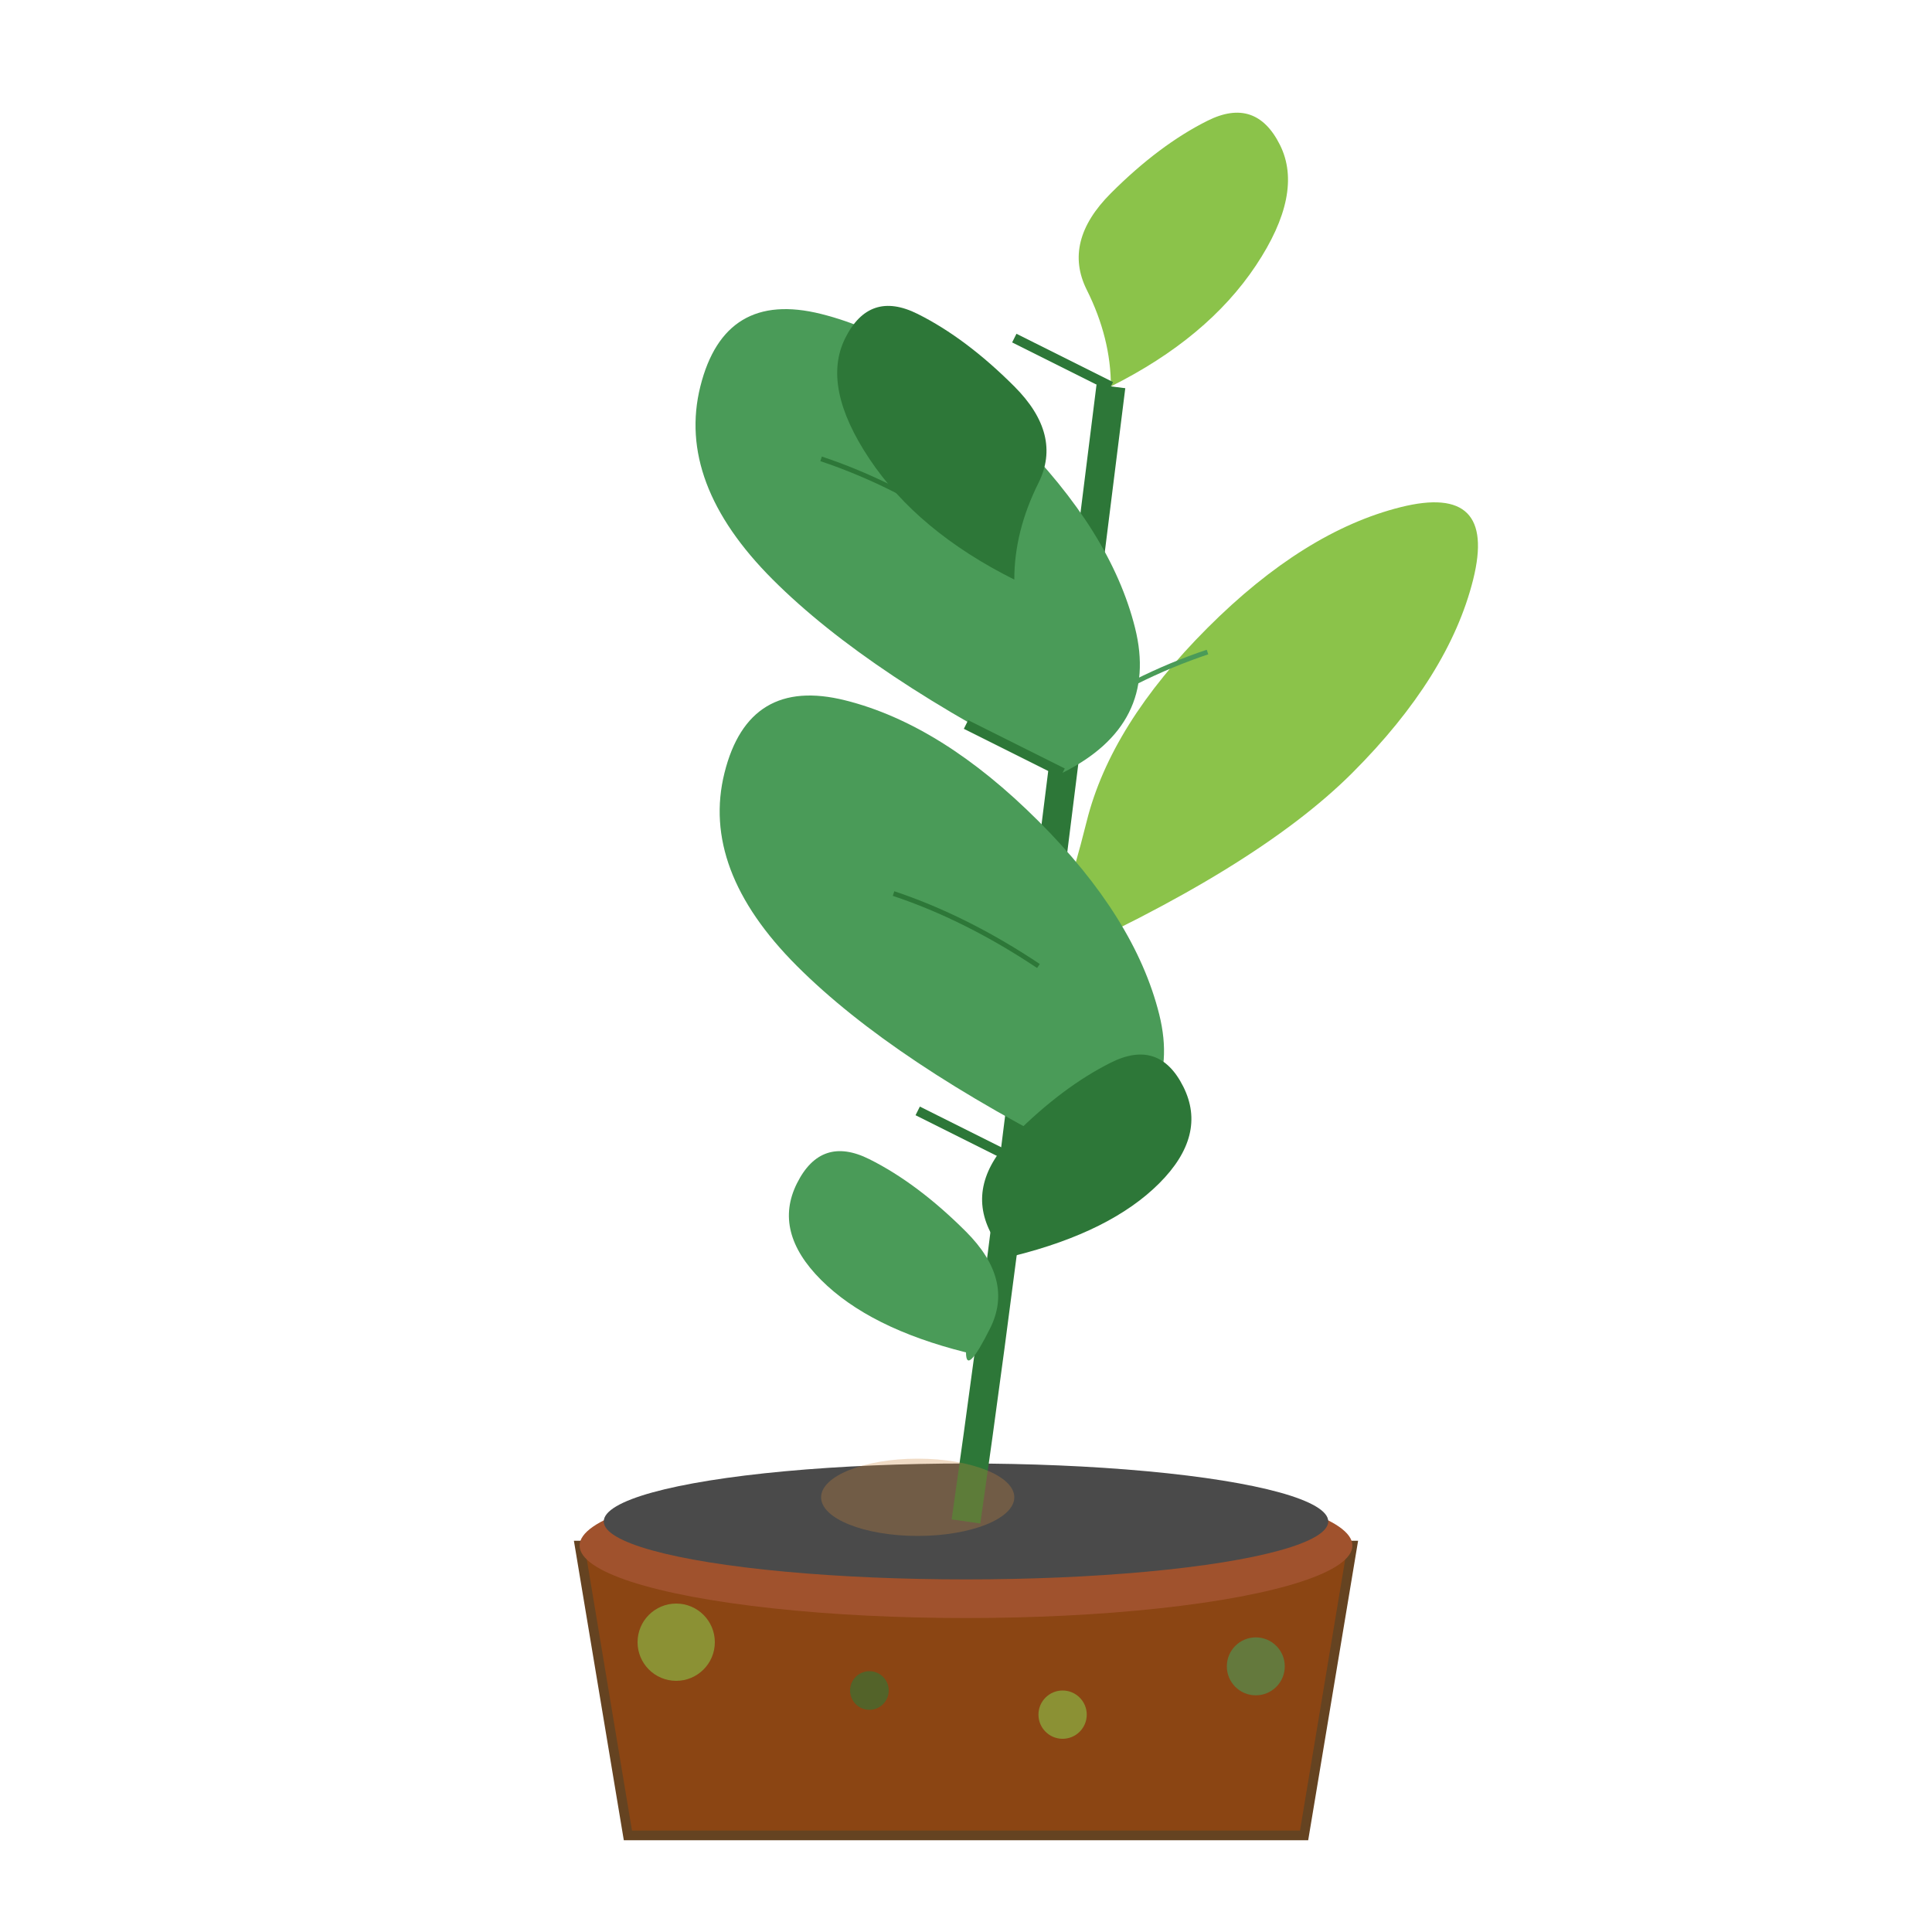 <svg width="400" height="400" viewBox="0 0 400 400" fill="none" xmlns="http://www.w3.org/2000/svg">
  <!-- Pot -->
  <path d="M120 320 L280 320 L270 380 L130 380 Z" fill="#8B4513" stroke="#654321" stroke-width="2"/>
  <ellipse cx="200" cy="320" rx="80" ry="15" fill="#A0522D"/>
  
  <!-- Soil -->
  <ellipse cx="200" cy="315" rx="75" ry="12" fill="#4A4A4A"/>
  
  <!-- Main stem -->
  <path d="M200 315 Q205 280 210 240 Q215 200 220 160 Q225 120 230 80" stroke="#2d7738" stroke-width="6" fill="none"/>
  
  <!-- Large leaves -->
  <path d="M220 160 Q180 140 160 120 Q140 100 145 80 Q150 60 170 65 Q190 70 210 90 Q230 110 235 130 Q240 150 220 160" fill="#4a9b58"/>
  <path d="M215 200 Q260 180 280 160 Q300 140 305 120 Q310 100 290 105 Q270 110 250 130 Q230 150 225 170 Q220 190 215 200" fill="#8bc34a"/>
  <path d="M225 240 Q185 220 165 200 Q145 180 150 160 Q155 140 175 145 Q195 150 215 170 Q235 190 240 210 Q245 230 225 240" fill="#4a9b58"/>
  
  <!-- Medium leaves -->
  <path d="M210 120 Q190 110 180 95 Q170 80 175 70 Q180 60 190 65 Q200 70 210 80 Q220 90 215 100 Q210 110 210 120" fill="#2d7738"/>
  <path d="M230 80 Q250 70 260 55 Q270 40 265 30 Q260 20 250 25 Q240 30 230 40 Q220 50 225 60 Q230 70 230 80" fill="#8bc34a"/>
  
  <!-- Small decorative leaves -->
  <path d="M200 280 Q180 275 170 265 Q160 255 165 245 Q170 235 180 240 Q190 245 200 255 Q210 265 205 275 Q200 285 200 280" fill="#4a9b58"/>
  <path d="M210 260 Q230 255 240 245 Q250 235 245 225 Q240 215 230 220 Q220 225 210 235 Q200 245 205 255 Q210 265 210 260" fill="#2d7738"/>
  
  <!-- Leaf details/veins -->
  <path d="M170 95 Q185 100 200 110" stroke="#2d7738" stroke-width="1" fill="none"/>
  <path d="M250 135 Q235 140 220 150" stroke="#4a9b58" stroke-width="1" fill="none"/>
  <path d="M185 185 Q200 190 215 200" stroke="#2d7738" stroke-width="1" fill="none"/>
  
  <!-- Small branches -->
  <path d="M210 240 Q200 235 190 230" stroke="#2d7738" stroke-width="2" fill="none"/>
  <path d="M220 160 Q210 155 200 150" stroke="#2d7738" stroke-width="2" fill="none"/>
  <path d="M230 80 Q220 75 210 70" stroke="#2d7738" stroke-width="2" fill="none"/>
  
  <!-- Decorative elements -->
  <circle cx="140" cy="340" r="8" fill="#8bc34a" opacity="0.6"/>
  <circle cx="260" cy="345" r="6" fill="#4a9b58" opacity="0.6"/>
  <circle cx="180" cy="350" r="4" fill="#2d7738" opacity="0.6"/>
  <circle cx="220" cy="355" r="5" fill="#8bc34a" opacity="0.6"/>
  
  <!-- Highlight on pot -->
  <ellipse cx="190" cy="310" rx="20" ry="8" fill="#CD853F" opacity="0.3"/>
</svg>

